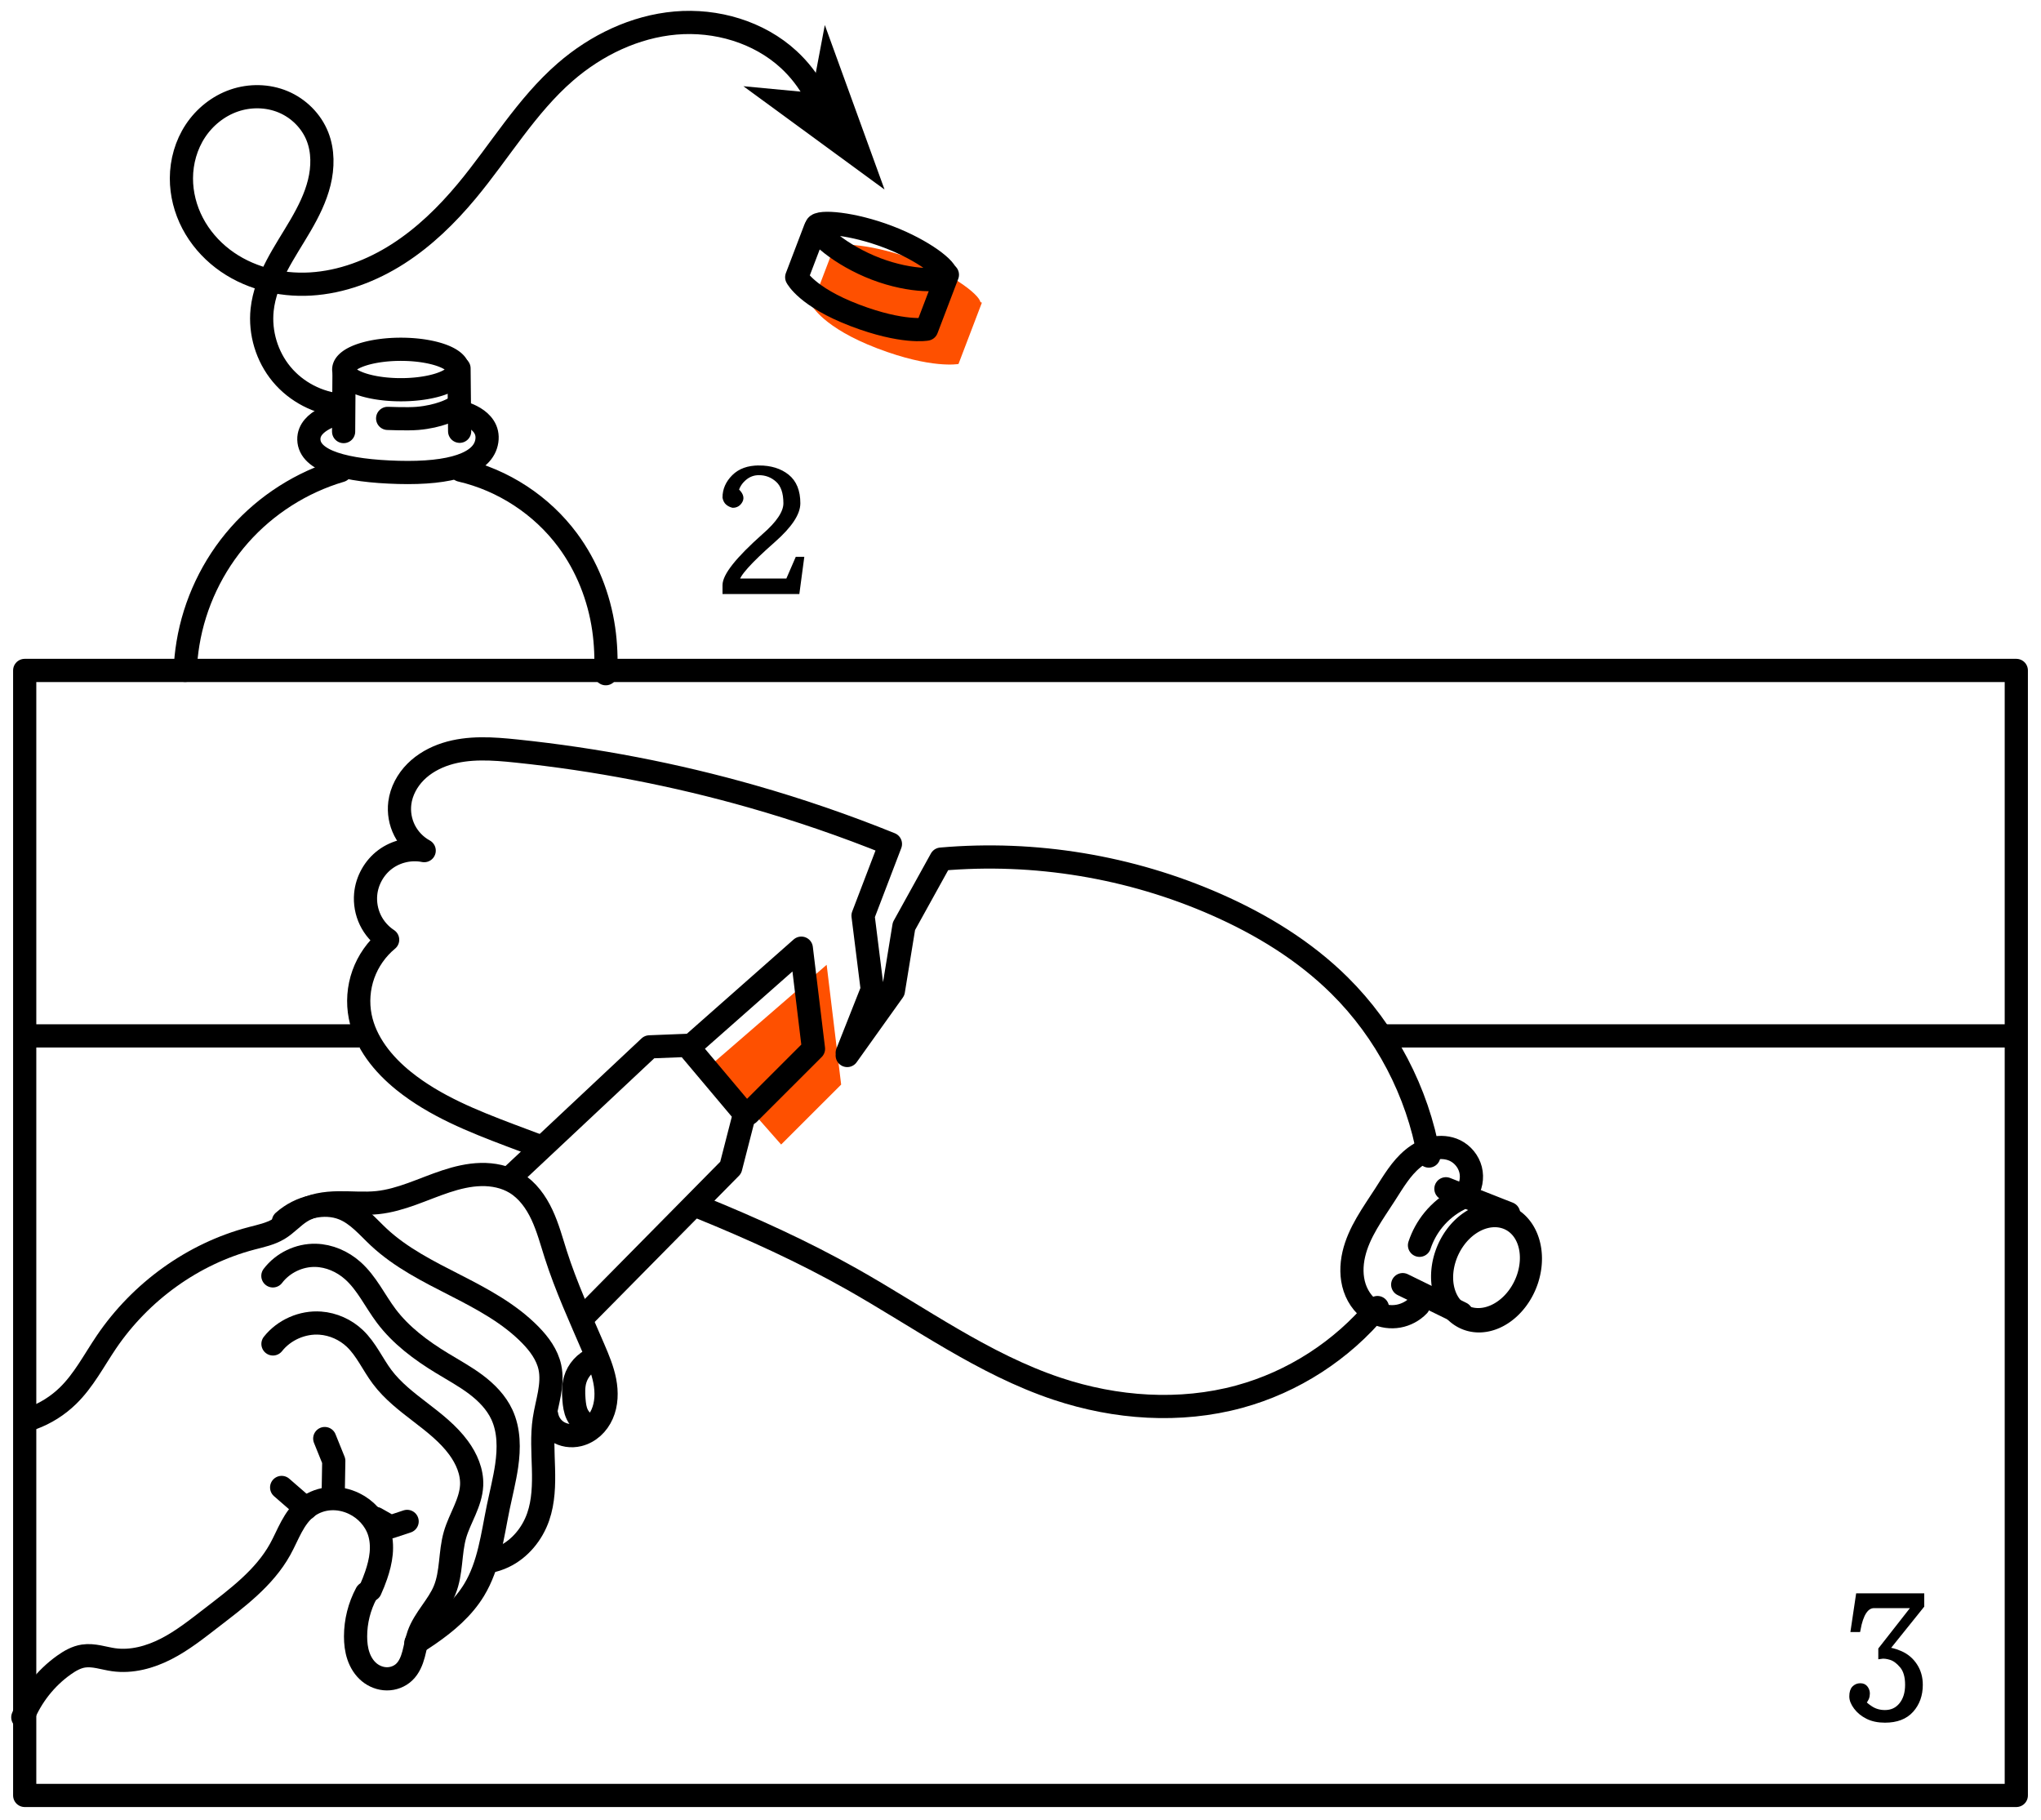 <?xml version="1.0" encoding="UTF-8" standalone="no"?>
<!-- Created with Inkscape (http://www.inkscape.org/) -->

<svg
   xmlns:dc="http://purl.org/dc/elements/1.1/"
   xmlns:cc="http://creativecommons.org/ns#"
   xmlns:rdf="http://www.w3.org/1999/02/22-rdf-syntax-ns#"
   xmlns:svg="http://www.w3.org/2000/svg"
   xmlns="http://www.w3.org/2000/svg"
   xmlns:sodipodi="http://sodipodi.sourceforge.net/DTD/sodipodi-0.dtd"
   xmlns:inkscape="http://www.inkscape.org/namespaces/inkscape"
   width="46.564mm"
   height="41.519mm"
   viewBox="0 0 164.991 147.116"
   id="svg7187"
   version="1.1"
   inkscape:version="0.91 r13725"
   sodipodi:docname="ou-suis-je-03.svg">
  <defs
     id="defs7189">
    <inkscape:path-effect
       is_visible="true"
       id="path-effect10770-5"
       effect="spiro" />
    <inkscape:path-effect
       effect="spiro"
       id="path-effect32883"
       is_visible="true" />
    <inkscape:path-effect
       effect="spiro"
       id="path-effect32893"
       is_visible="true" />
    <inkscape:path-effect
       effect="spiro"
       id="path-effect32885"
       is_visible="true" />
    <inkscape:path-effect
       effect="spiro"
       id="path-effect32895"
       is_visible="true" />
    <inkscape:path-effect
       effect="spiro"
       id="path-effect32889"
       is_visible="true" />
    <inkscape:path-effect
       effect="spiro"
       id="path-effect32887"
       is_visible="true" />
    <inkscape:path-effect
       effect="spiro"
       id="path-effect32891"
       is_visible="true" />
    <inkscape:path-effect
       is_visible="true"
       id="path-effect6227"
       effect="spiro" />
    <inkscape:path-effect
       is_visible="true"
       id="path-effect4719"
       effect="spiro" />
    <inkscape:path-effect
       is_visible="true"
       id="path-effect4715"
       effect="spiro" />
    <inkscape:path-effect
       is_visible="true"
       id="path-effect4707"
       effect="spiro" />
    <inkscape:path-effect
       is_visible="true"
       id="path-effect4711"
       effect="spiro" />
    <inkscape:path-effect
       is_visible="true"
       id="path-effect4713"
       effect="spiro" />
    <inkscape:path-effect
       effect="spiro"
       id="path-effect6479"
       is_visible="true" />
    <inkscape:path-effect
       effect="spiro"
       id="path-effect6507"
       is_visible="true" />
    <inkscape:path-effect
       effect="spiro"
       id="path-effect6473"
       is_visible="true" />
    <inkscape:path-effect
       effect="spiro"
       id="path-effect6471"
       is_visible="true" />
    <inkscape:path-effect
       effect="spiro"
       id="path-effect6469"
       is_visible="true" />
    <inkscape:path-effect
       effect="spiro"
       id="path-effect6477"
       is_visible="true" />
    <inkscape:path-effect
       effect="spiro"
       id="path-effect6475"
       is_visible="true" />
    <inkscape:path-effect
       effect="spiro"
       id="path-effect6401"
       is_visible="true" />
    <inkscape:path-effect
       is_visible="true"
       id="path-effect6390"
       effect="spiro" />
    <inkscape:path-effect
       is_visible="true"
       id="path-effect6393"
       effect="spiro" />
    <inkscape:path-effect
       effect="spiro"
       id="path-effect4543"
       is_visible="true" />
    <inkscape:path-effect
       effect="spiro"
       id="path-effect6249"
       is_visible="true" />
  </defs>
  <sodipodi:namedview
     id="base"
     pagecolor="#ffffff"
     bordercolor="#666666"
     borderopacity="1.0"
     inkscape:pageopacity="0.0"
     inkscape:pageshadow="2"
     inkscape:zoom="3.959798"
     inkscape:cx="67.988423"
     inkscape:cy="93.633972"
     inkscape:document-units="px"
     inkscape:current-layer="layer5"
     showgrid="false"
     fit-margin-top="0.3"
     fit-margin-left="0.3"
     fit-margin-right="0.3"
     fit-margin-bottom="0.3"
     inkscape:showpageshadow="false"
     borderlayer="true"
     inkscape:window-width="1920"
     inkscape:window-height="1031"
     inkscape:window-x="0"
     inkscape:window-y="27"
     inkscape:window-maximized="1" />
  <g
     inkscape:groupmode="layer"
     id="layer5"
     inkscape:label="color">
    <g
       id="g4820"
       transform="matrix(0.948,0,0,0.948,-191.714,-1030.957)"
       style="stroke-width:1.978;stroke-miterlimit:4;stroke-dasharray:none">
      <path
         style="fill:#fe5000;fill-opacity:1;fill-rule:evenodd;stroke:none;stroke-width:1.978;stroke-linecap:round;stroke-linejoin:round;stroke-miterlimit:4;stroke-dasharray:none;stroke-opacity:1"
         d="m 273.24,1108.879 -1.781,4.669 c 0,0 0.95,1.896 5.586,3.664 4.636,1.768 6.918,1.329 6.918,1.329 l 1.995,-5.23"
         id="path4816"
         inkscape:connector-curvature="0"
         sodipodi:nodetypes="cczcc" />
      <path
         style="color:#000000;clip-rule:nonzero;display:inline;overflow:visible;visibility:visible;opacity:1;isolation:auto;mix-blend-mode:normal;color-interpolation:sRGB;color-interpolation-filters:linearRGB;solid-color:#000000;solid-opacity:1;fill:#fe5000;fill-opacity:1;fill-rule:nonzero;stroke:none;stroke-width:1.978;stroke-linecap:round;stroke-linejoin:round;stroke-miterlimit:4;stroke-dasharray:none;stroke-dashoffset:0;stroke-opacity:1;color-rendering:auto;image-rendering:auto;shape-rendering:auto;text-rendering:auto;enable-background:accumulate"
         d="m 285.825,1113.394 c -0.206,0.541 -3.291,0.67 -6.734,-0.643 -3.442,-1.313 -5.938,-3.57 -5.732,-4.111 0.206,-0.541 3.465,-0.283 6.907,1.03 3.442,1.313 5.765,3.183 5.559,3.724 z"
         id="path4818"
         inkscape:connector-curvature="0"
         sodipodi:nodetypes="cscsc" />
    </g>
    <path
       style="fill:#fe5000;fill-opacity:1;fill-rule:evenodd;stroke:none;stroke-width:1.875;stroke-linecap:round;stroke-linejoin:round;stroke-miterlimit:4;stroke-dasharray:none;stroke-opacity:1"
       d="m 57.473,86.076 9.353,-8.092 1.171,9.681 -4.851,4.845"
       id="path4799"
       inkscape:connector-curvature="0"
       inkscape:transform-center-x="-77.589951"
       inkscape:transform-center-y="35.059201"
       sodipodi:nodetypes="cccc" />
    <g
       style="font-style:normal;font-variant:normal;font-weight:normal;font-stretch:normal;font-size:15px;line-height:125%;font-family:'Ume Mincho Balsa';-inkscape-font-specification:'Ume Mincho Balsa, Normal';text-align:start;letter-spacing:0px;word-spacing:0px;writing-mode:lr-tb;text-anchor:start;fill:#000000;fill-opacity:1;stroke:#000000;stroke-width:0.375;stroke-linecap:butt;stroke-linejoin:miter;stroke-miterlimit:4;stroke-dasharray:none;stroke-opacity:1"
       id="text8209">
      <path
         d="m 61.347,37.809 q 1.406,0 2.285,0.703 0.879,0.703 0.879,2.168 0,1.23 -1.992,2.988 -2.93,2.578 -2.93,3.281 l 4.102,0 0.762,-1.758 0.352,0 -0.352,2.637 -5.859,0 0,-0.527 q 0,-1.172 3.164,-3.984 1.758,-1.523 1.758,-2.637 0,-1.289 -0.645,-1.875 -0.645,-0.586 -1.523,-0.586 -0.645,0 -1.143,0.41 -0.498,0.41 -0.674,0.996 0.527,0.469 0.322,0.85 -0.205,0.381 -0.615,0.381 -0.234,-0.059 -0.41,-0.205 -0.176,-0.146 -0.234,-0.439 0,-0.938 0.732,-1.67 0.732,-0.732 2.021,-0.732 z"
         style=""
         id="path8245" />
    </g>
    <g
       style="font-style:normal;font-variant:normal;font-weight:normal;font-stretch:normal;font-size:15px;line-height:125%;font-family:'Ume Mincho Balsa';-inkscape-font-specification:'Ume Mincho Balsa, Normal';text-align:start;letter-spacing:0px;word-spacing:0px;writing-mode:lr-tb;text-anchor:start;fill:#000000;fill-opacity:1;stroke:#000000;stroke-width:0.375;stroke-linecap:butt;stroke-linejoin:miter;stroke-miterlimit:4;stroke-dasharray:none;stroke-opacity:1"
       id="text8213">
      <path
         d="m 155.249,136.182 q 0,1.23 -0.732,2.051 -0.732,0.82 -2.139,0.82 -0.82,0 -1.406,-0.293 -0.586,-0.293 -0.938,-0.762 -0.352,-0.469 -0.352,-0.879 0,-0.469 0.205,-0.674 0.205,-0.205 0.498,-0.205 0.293,0 0.439,0.205 0.146,0.205 0.146,0.439 0,0.41 -0.293,0.703 0.059,0.176 0.557,0.498 0.498,0.322 1.143,0.322 0.82,0 1.318,-0.615 0.498,-0.615 0.498,-1.611 0,-0.996 -0.439,-1.523 -0.439,-0.527 -0.908,-0.674 -0.469,-0.146 -0.82,-0.088 l 0,-0.586 2.754,-3.516 -3.281,0 q -0.938,0 -1.289,1.934 l -0.41,0 0.41,-2.754 5.156,0 0,0.82 -2.871,3.574 q 0.41,-0.059 1.143,0.264 0.732,0.322 1.172,0.996 0.439,0.674 0.439,1.553 z"
         style=""
         id="path8242" />
    </g>
  </g>
  <g
     inkscape:label="Layer 1"
     inkscape:groupmode="layer"
     id="layer1"
     transform="translate(432.503,-278.154)">
    <path
       style="fill:none;fill-opacity:1;fill-rule:evenodd;stroke:#000000;stroke-width:1.875;stroke-linecap:round;stroke-linejoin:round;stroke-miterlimit:4;stroke-dasharray:none;stroke-opacity:1"
       d="m -404.965,316.195 c -3.143,0.925 -6.015,2.753 -8.184,5.208 -2.169,2.455 -3.629,5.531 -4.16,8.764 -0.119,0.724 -0.192,1.448 -0.227,2.173 m 34.003,0.269 c 0.048,-1.209 0.005,-2.418 -0.168,-3.617 -0.373,-2.58 -1.36,-5.078 -2.912,-7.173 -2.092,-2.823 -5.212,-4.867 -8.635,-5.657"
       id="path6247"
       inkscape:connector-curvature="0"
       sodipodi:nodetypes="cssccssc" />
    <rect
       style="color:#000000;clip-rule:nonzero;display:inline;overflow:visible;visibility:visible;opacity:1;isolation:auto;mix-blend-mode:normal;color-interpolation:sRGB;color-interpolation-filters:linearRGB;solid-color:#000000;solid-opacity:1;fill:none;fill-opacity:1;fill-rule:nonzero;stroke:#000000;stroke-width:1.875;stroke-linecap:round;stroke-linejoin:round;stroke-miterlimit:4;stroke-dasharray:none;stroke-dashoffset:0;stroke-opacity:1;color-rendering:auto;image-rendering:auto;shape-rendering:auto;text-rendering:auto;enable-background:accumulate"
       id="rect4214"
       width="160.999"
       height="90.931"
       x="-430.507"
       y="332.344" />
    <path
       sodipodi:nodetypes="ccccc"
       inkscape:connector-curvature="0"
       id="path5946-5"
       d="m -365.826,280.176 4.828,13.298 -11.41,-8.351 5.549,0.524 z"
       style="fill:#000000;fill-rule:evenodd;stroke:none;stroke-width:1.875;stroke-linecap:round;stroke-linejoin:round;stroke-miterlimit:4;stroke-dasharray:none;stroke-opacity:1"
       inkscape:transform-center-x="3.2402611"
       inkscape:transform-center-y="1.6701941" />
    <path
       sodipodi:nodetypes="cszzc"
       inkscape:connector-curvature="0"
       id="path5552"
       d="m -405.028,311.531 c 0,0 -2.543,0.544 -2.508,2.146 0.038,1.762 2.982,2.543 7.233,2.659 4.251,0.116 6.878,-0.705 7.155,-2.54 0.276,-1.835 -2.204,-2.347 -2.204,-2.347"
       style="fill:none;fill-rule:evenodd;stroke:#000000;stroke-width:1.875;stroke-linecap:round;stroke-linejoin:round;stroke-miterlimit:4;stroke-dasharray:none;stroke-opacity:1" />
    <path
       sodipodi:nodetypes="cscsc"
       inkscape:connector-curvature="0"
       id="path5554"
       d="m -356.03,300.429 c -0.173,0.455 -2.765,0.563 -5.657,-0.541 -2.892,-1.103 -4.988,-3 -4.815,-3.455 0.173,-0.455 2.911,-0.238 5.802,0.866 2.892,1.103 4.843,2.675 4.669,3.13 z"
       style="color:#000000;clip-rule:nonzero;display:inline;overflow:visible;visibility:visible;opacity:1;isolation:auto;mix-blend-mode:normal;color-interpolation:sRGB;color-interpolation-filters:linearRGB;solid-color:#000000;solid-opacity:1;fill:none;fill-opacity:1;fill-rule:nonzero;stroke:#000000;stroke-width:1.875;stroke-linecap:round;stroke-linejoin:round;stroke-miterlimit:4;stroke-dasharray:none;stroke-dashoffset:0;stroke-opacity:1;color-rendering:auto;image-rendering:auto;shape-rendering:auto;text-rendering:auto;enable-background:accumulate" />
    <path
       sodipodi:nodetypes="cczcc"
       inkscape:connector-curvature="0"
       id="path5556"
       d="m -366.602,296.636 -1.496,3.924 c 0,0 0.798,1.594 4.693,3.079 3.894,1.486 5.812,1.117 5.812,1.117 l 1.676,-4.395"
       style="fill:none;fill-rule:evenodd;stroke:#000000;stroke-width:1.875;stroke-linecap:round;stroke-linejoin:round;stroke-miterlimit:4;stroke-dasharray:none;stroke-opacity:1" />
    <path
       style="color:#000000;clip-rule:nonzero;display:inline;overflow:visible;visibility:visible;opacity:1;isolation:auto;mix-blend-mode:normal;color-interpolation:sRGB;color-interpolation-filters:linearRGB;solid-color:#000000;solid-opacity:1;fill:none;fill-opacity:1;fill-rule:nonzero;stroke:#000000;stroke-width:1.875;stroke-linecap:round;stroke-linejoin:round;stroke-miterlimit:4;stroke-dasharray:none;stroke-dashoffset:0;stroke-opacity:1;color-rendering:auto;image-rendering:auto;shape-rendering:auto;text-rendering:auto;enable-background:accumulate"
       id="path5560"
       sodipodi:type="arc"
       sodipodi:cx="-400.09814"
       sodipodi:cy="308.02051"
       sodipodi:rx="4.6191506"
       sodipodi:ry="1.634951"
       sodipodi:start="3.6018185"
       sodipodi:end="3.5986246"
       sodipodi:open="true"
       d="m -404.237,307.294 a 4.619,1.635 0 0 1 6.187,-0.739 4.619,1.635 0 0 1 2.094,2.189 4.619,1.635 0 0 1 -6.183,0.743 4.619,1.635 0 0 1 -2.103,-2.188" />
    <path
       style="fill:none;fill-rule:evenodd;stroke:#000000;stroke-width:1.875;stroke-linecap:round;stroke-linejoin:round;stroke-miterlimit:4;stroke-dasharray:none;stroke-opacity:1"
       d="m -401.166,311.972 c 0,0 1.611,0.068 2.412,0 1.781,-0.151 2.824,-0.745 2.824,-0.745"
       id="path5562"
       inkscape:connector-curvature="0"
       sodipodi:nodetypes="csc" />
    <path
       style="fill:none;fill-rule:evenodd;stroke:#000000;stroke-width:1.875;stroke-linecap:round;stroke-linejoin:round;stroke-miterlimit:4;stroke-dasharray:none;stroke-opacity:1"
       d="m -404.913,310.907 c -1.855,-0.147 -3.637,-1.072 -4.826,-2.504 -1.189,-1.432 -1.77,-3.353 -1.574,-5.204 0.133,-1.255 0.604,-2.452 1.188,-3.571 0.585,-1.118 1.285,-2.172 1.92,-3.262 0.635,-1.091 1.208,-2.232 1.51,-3.457 0.302,-1.225 0.317,-2.549 -0.145,-3.723 -0.494,-1.256 -1.53,-2.28 -2.776,-2.801 -1.246,-0.521 -2.684,-0.543 -3.96,-0.104 -1.277,0.439 -2.386,1.329 -3.131,2.455 -0.745,1.126 -1.128,2.48 -1.131,3.83 -0.002,1.26 0.321,2.515 0.906,3.632 0.584,1.116 1.426,2.093 2.425,2.86 1.998,1.535 4.594,2.2 7.109,2.051 2.515,-0.149 4.948,-1.074 7.07,-2.433 2.122,-1.359 3.947,-3.141 5.559,-5.078 2.669,-3.208 4.816,-6.894 7.968,-9.629 2.494,-2.163 5.615,-3.667 8.905,-3.953 3.289,-0.286 6.73,0.715 9.157,2.953 1.696,1.564 2.859,3.696 3.256,5.968"
       id="path4541"
       inkscape:connector-curvature="0"
       inkscape:path-effect="#path-effect4543"
       inkscape:original-d="m -404.91317,310.90664 c 0,0 -5.76229,-4.42928 -6.39937,-7.70764 -0.93539,-4.8135 7.92083,-10.5273 4.47357,-14.01366 -2.69667,-2.72725 -11.48158,-0.42522 -10.99695,3.37995 0.97277,7.63807 16.03267,4.15264 23.06954,1.0317 3.80789,-1.68884 4.24942,-7.75194 7.96822,-9.62897 5.38316,-2.7171 12.79297,-3.93332 18.06134,-0.99969 1.97956,1.1023 -55.85852,12.80853 3.25628,5.96779"
       sodipodi:nodetypes="caaaaaac" />
    <path
       style="fill:none;fill-rule:evenodd;stroke:#000000;stroke-width:1.875;stroke-linecap:round;stroke-linejoin:round;stroke-miterlimit:4;stroke-dasharray:none;stroke-opacity:1"
       d="m -404.726,313.037 0.032,-4.575"
       id="path5564"
       inkscape:connector-curvature="0"
       sodipodi:nodetypes="cc" />
    <path
       style="fill:none;fill-rule:evenodd;stroke:#000000;stroke-width:1.875;stroke-linecap:round;stroke-linejoin:round;stroke-miterlimit:4;stroke-dasharray:none;stroke-opacity:1"
       d="m -395.346,313.013 -0.051,-5.084"
       id="path5566"
       inkscape:connector-curvature="0"
       sodipodi:nodetypes="cc" />
    <path
       style="fill:none;fill-rule:evenodd;stroke:#000000;stroke-width:1.875;stroke-linecap:round;stroke-linejoin:round;stroke-miterlimit:4;stroke-dasharray:none;stroke-opacity:1"
       d="m -321.152,383.841 c -2.869,3.465 -6.825,6.017 -11.165,7.201 -4.805,1.31 -9.988,0.943 -14.712,-0.632 -5.966,-1.988 -11.131,-5.777 -16.608,-8.866 -3.924,-2.214 -8.021,-4.073 -12.193,-5.773 m -13.103,-4.981 c -0.775,-0.289 -1.548,-0.579 -2.321,-0.871 -3.027,-1.147 -6.09,-2.365 -8.611,-4.394 -1.666,-1.341 -3.105,-3.108 -3.519,-5.206 -0.224,-1.131 -0.135,-2.323 0.253,-3.409 0.388,-1.086 1.074,-2.064 1.964,-2.798 -0.598,-0.392 -1.087,-0.949 -1.398,-1.593 -0.311,-0.644 -0.443,-1.373 -0.378,-2.086 0.101,-1.104 0.69,-2.155 1.579,-2.817 0.889,-0.663 2.064,-0.927 3.151,-0.708 -0.672,-0.366 -1.23,-0.939 -1.579,-1.62 -0.349,-0.681 -0.487,-1.469 -0.391,-2.228 0.12,-0.95 0.602,-1.838 1.278,-2.516 0.676,-0.678 1.539,-1.154 2.452,-1.446 1.825,-0.583 3.794,-0.439 5.699,-0.24 6.436,0.67 12.814,1.896 19.037,3.668 3.796,1.081 7.535,2.365 11.195,3.845 l -2.214,5.793 0.746,5.971 -2.025,5.118 m 47.016,8.342 c -0.915,-5.194 -3.477,-10.085 -7.226,-13.795 -2.837,-2.808 -6.304,-4.923 -9.957,-6.532 -6.952,-3.062 -14.682,-4.338 -22.249,-3.674 l -3,5.423 -0.853,5.225 -3.731,5.225"
       id="path6339"
       inkscape:connector-curvature="0"
       sodipodi:nodetypes="csssccssssccssccssssscccccsscccc" />
    <path
       style="fill:none;fill-rule:evenodd;stroke:#000000;stroke-width:1.875;stroke-linecap:round;stroke-linejoin:round;stroke-miterlimit:4;stroke-dasharray:none;stroke-opacity:1"
       d="m -313.988,374.642 c 0.395,-0.555 0.532,-1.286 0.365,-1.947 -0.167,-0.661 -0.636,-1.238 -1.248,-1.539 -0.551,-0.27 -1.198,-0.315 -1.796,-0.181 -0.599,0.134 -1.151,0.438 -1.625,0.828 -0.948,0.779 -1.576,1.868 -2.24,2.9 -0.989,1.539 -2.121,3.051 -2.532,4.834 -0.205,0.891 -0.217,1.841 0.073,2.708 0.29,0.868 0.898,1.645 1.722,2.042 0.559,0.27 1.203,0.358 1.814,0.249 0.611,-0.109 1.185,-0.416 1.615,-0.863"
       id="path6343"
       inkscape:connector-curvature="0"
       inkscape:path-effect="#path-effect6390"
       inkscape:original-d="m -313.98786,374.64195 c 0,0 0.22891,-3.03924 -0.88316,-3.48554 -2.06631,-0.82926 -4.50847,1.64048 -5.66085,3.54601 -1.65801,2.7416 -3.11272,7.43506 -0.73697,9.58435 0.86124,0.77915 3.42921,-0.61382 3.42921,-0.61382"
       sodipodi:nodetypes="caaac" />
    <path
       style="color:#000000;clip-rule:nonzero;display:inline;overflow:visible;visibility:visible;opacity:1;isolation:auto;mix-blend-mode:normal;color-interpolation:sRGB;color-interpolation-filters:linearRGB;solid-color:#000000;solid-opacity:1;fill:none;fill-opacity:1;fill-rule:nonzero;stroke:#000000;stroke-width:1.88;stroke-linecap:round;stroke-linejoin:round;stroke-miterlimit:4;stroke-dasharray:none;stroke-dashoffset:0;stroke-opacity:1;color-rendering:auto;image-rendering:auto;shape-rendering:auto;text-rendering:auto;enable-background:accumulate"
       id="path6349"
       sodipodi:type="arc"
       sodipodi:cx="-56.647942"
       sodipodi:cy="494.73938"
       sodipodi:rx="3.4734292"
       sodipodi:ry="4.3463244"
       sodipodi:start="3.6018185"
       sodipodi:end="3.5986246"
       sodipodi:open="true"
       d="m -59.76,492.809 a 3.473,4.346 0 0 1 4.652,-1.965 3.473,4.346 0 0 1 1.574,5.82 3.473,4.346 0 0 1 -4.65,1.975 3.473,4.346 0 0 1 -1.582,-5.817"
       transform="matrix(0.78,0.626,-0.542,0.841,0,0)" />
    <path
       style="fill:none;fill-rule:evenodd;stroke:#000000;stroke-width:1.875;stroke-linecap:round;stroke-linejoin:round;stroke-miterlimit:4;stroke-dasharray:none;stroke-opacity:1"
       d="m -315.617,374.241 5.068,1.998"
       id="path6395"
       inkscape:connector-curvature="0"
       sodipodi:nodetypes="cc" />
    <path
       style="fill:none;fill-rule:evenodd;stroke:#000000;stroke-width:1.875;stroke-linecap:round;stroke-linejoin:round;stroke-miterlimit:4;stroke-dasharray:none;stroke-opacity:1"
       d="m -319.11,381.989 4.737,2.318"
       id="path6397"
       inkscape:connector-curvature="0"
       sodipodi:nodetypes="cc" />
    <path
       style="fill:none;fill-rule:evenodd;stroke:#000000;stroke-width:1.875;stroke-linecap:round;stroke-linejoin:round;stroke-miterlimit:4;stroke-dasharray:none;stroke-opacity:1"
       d="m -314.548,375.08 c -0.798,0.405 -1.511,0.978 -2.077,1.672 -0.497,0.609 -0.882,1.31 -1.128,2.056"
       id="path6399"
       inkscape:connector-curvature="0"
       inkscape:path-effect="#path-effect6401"
       inkscape:original-d="m -314.54827,375.08035 c 0,0 -1.50616,0.99046 -2.07703,1.67165 -0.50213,0.5992 -1.12838,2.05621 -1.12838,2.05621"
       sodipodi:nodetypes="cac" />
    <path
       style="fill:none;fill-rule:evenodd;stroke:#000000;stroke-width:1.875;stroke-linecap:round;stroke-linejoin:round;stroke-miterlimit:4;stroke-dasharray:none;stroke-opacity:1"
       d="m -410.437,386.781 c 0.902,-1.138 2.385,-1.788 3.833,-1.681 1.031,0.076 2.028,0.522 2.779,1.232 0.93,0.88 1.448,2.1 2.217,3.123 0.845,1.125 1.977,1.994 3.093,2.852 1.116,0.857 2.245,1.733 3.079,2.866 0.647,0.879 1.109,1.941 1.06,3.031 -0.032,0.707 -0.275,1.386 -0.554,2.037 -0.279,0.65 -0.597,1.287 -0.793,1.967 -0.21,0.731 -0.274,1.494 -0.358,2.25 -0.084,0.756 -0.19,1.519 -0.479,2.223 -0.264,0.645 -0.673,1.218 -1.071,1.79 -0.399,0.572 -0.795,1.155 -1.031,1.811 -0.186,0.515 -0.267,1.061 -0.41,1.59 -0.143,0.529 -0.359,1.058 -0.756,1.435 -0.373,0.355 -0.891,0.548 -1.407,0.543 -0.515,-0.004 -1.023,-0.201 -1.42,-0.529 -0.412,-0.34 -0.702,-0.813 -0.874,-1.319 -0.172,-0.506 -0.231,-1.044 -0.231,-1.579 4.7e-4,-1.213 0.305,-2.424 0.878,-3.493"
       id="path6455"
       inkscape:connector-curvature="0"
       inkscape:path-effect="#path-effect6475"
       inkscape:original-d="m -410.43707,386.78064 c 0,0 2.43807,-1.68421 3.83329,-1.68134 1.01322,0.002 1.99444,0.59092 2.77889,1.23242 0.98823,0.80814 1.37478,2.1639 2.21703,3.12334 1.8502,2.10757 4.63491,3.37133 6.17186,5.71729 0.58651,0.89522 1.0535,1.96069 1.05987,3.03103 0.008,1.40815 -0.99201,2.64126 -1.34678,4.00399 -0.38205,1.46789 -0.30659,3.05161 -0.83618,4.47291 -0.48512,1.30261 -1.50011,2.34836 -2.10245,3.60107 -0.46821,0.97386 -0.27673,2.41113 -1.16587,3.02485 -0.77543,0.53563 -2.04957,0.54703 -2.82692,0.0143 -0.85251,-0.58424 -1.04376,-1.86563 -1.10475,-2.89754 -0.0709,-1.19856 0.87789,-3.49318 0.87789,-3.49318"
       sodipodi:nodetypes="caaaaaaaaaaac"
       inkscape:transform-center-x="-10.761074"
       inkscape:transform-center-y="51.316431" />
    <path
       style="fill:none;fill-rule:evenodd;stroke:#000000;stroke-width:1.875;stroke-linecap:round;stroke-linejoin:round;stroke-miterlimit:4;stroke-dasharray:none;stroke-opacity:1"
       d="m -430.659,416.963 c 0.675,-1.686 1.842,-3.171 3.321,-4.224 0.478,-0.34 1.003,-0.642 1.583,-0.73 0.405,-0.062 0.818,-0.016 1.221,0.059 0.402,0.075 0.799,0.179 1.205,0.237 1.456,0.208 2.946,-0.2 4.255,-0.871 1.309,-0.67 2.469,-1.593 3.634,-2.492 2.093,-1.614 4.297,-3.24 5.58,-5.551 0.332,-0.598 0.596,-1.231 0.922,-1.831 0.326,-0.601 0.725,-1.177 1.269,-1.591 0.533,-0.405 1.192,-0.637 1.861,-0.678 0.668,-0.041 1.345,0.106 1.946,0.4 0.921,0.449 1.673,1.259 1.997,2.232 0.191,0.575 0.234,1.192 0.177,1.795 -0.058,0.603 -0.213,1.193 -0.409,1.766 -0.137,0.4 -0.294,0.794 -0.471,1.179"
       id="path6457"
       inkscape:connector-curvature="0"
       inkscape:path-effect="#path-effect6477"
       inkscape:original-d="m -430.65908,416.96271 c 0.66205,-0.66698 1.91584,-3.11388 3.32143,-4.2238 0.45598,-0.36006 1.00861,-0.64029 1.58252,-0.73024 0.80464,-0.12608 1.61888,0.41041 2.4253,0.29623 2.8302,-0.40074 5.51821,-1.76497 7.88903,-3.36216 2.17582,-1.46564 3.93313,-3.50841 5.5803,-5.55058 0.85046,-1.05435 1.02736,-2.72949 2.191,-3.42268 1.09323,-0.6512 2.62723,-0.75541 3.80703,-0.27874 0.92549,0.37389 1.67124,1.28828 1.99701,2.23217 0.3881,1.12466 0.03,2.40132 -0.23261,3.56175 -0.0936,0.41261 -0.47089,1.17872 -0.47089,1.17872"
       sodipodi:nodetypes="caaaaaaaaac"
       inkscape:transform-center-x="6.718069"
       inkscape:transform-center-y="54.229758" />
    <path
       style="fill:none;fill-rule:evenodd;stroke:#000000;stroke-width:1.875;stroke-linecap:round;stroke-linejoin:round;stroke-miterlimit:4;stroke-dasharray:none;stroke-opacity:1"
       d="m -376.75,362.76 9.024,-7.967 0.984,8.135 -5.242,5.238"
       id="path6481"
       inkscape:connector-curvature="0"
       inkscape:transform-center-x="-65.179638"
       inkscape:transform-center-y="29.460259"
       sodipodi:nodetypes="cccc" />
    <path
       style="fill:none;fill-rule:evenodd;stroke:#000000;stroke-width:1.875;stroke-linecap:round;stroke-linejoin:round;stroke-miterlimit:4;stroke-dasharray:none;stroke-opacity:1"
       d="m -409.591,376.882 c 0.668,-0.596 1.493,-1.015 2.368,-1.203 0.819,-0.176 1.693,-0.148 2.47,0.163 0.573,0.229 1.077,0.602 1.536,1.015 0.459,0.412 0.878,0.866 1.329,1.287 1.785,1.667 4.006,2.778 6.181,3.89 2.175,1.112 4.376,2.279 6.083,4.026 0.719,0.736 1.357,1.603 1.573,2.61 0.15,0.698 0.088,1.425 -0.038,2.128 -0.126,0.703 -0.314,1.394 -0.419,2.101 -0.193,1.304 -0.097,2.631 -0.062,3.949 0.035,1.318 0.004,2.664 -0.428,3.91 -0.478,1.378 -1.474,2.595 -2.791,3.221 -0.377,0.179 -0.777,0.31 -1.188,0.387"
       id="path6451"
       inkscape:connector-curvature="0"
       inkscape:path-effect="#path-effect6471"
       inkscape:original-d="m -409.59064,376.88224 c 0,0 1.50057,-1.02523 2.36778,-1.20295 0.80845,-0.16566 1.70127,-0.13662 2.47033,0.16287 1.14133,0.44437 1.87149,1.58471 2.86488,2.30135 3.94618,2.84692 8.87687,4.42302 12.26449,7.91638 0.70702,0.72906 1.35396,1.61769 1.57298,2.60951 0.30585,1.38453 -0.33677,2.81635 -0.45703,4.22914 -0.22265,2.61506 0.50376,5.42913 -0.48952,7.85829 -0.53781,1.31503 -1.60791,2.43496 -2.79145,3.22057 -0.34694,0.23029 -1.18758,0.3874 -1.18758,0.3874"
       sodipodi:nodetypes="caaaaaaaac"
       inkscape:transform-center-x="-21.980962"
       inkscape:transform-center-y="45.552769" />
    <path
       style="fill:none;fill-rule:evenodd;stroke:#000000;stroke-width:1.875;stroke-linecap:round;stroke-linejoin:round;stroke-miterlimit:4;stroke-dasharray:none;stroke-opacity:1"
       d="m -410.444,381.281 c 0.803,-1.056 2.129,-1.693 3.455,-1.66 1.104,0.027 2.176,0.5 3.001,1.233 1.138,1.01 1.792,2.443 2.705,3.659 1.19,1.585 2.815,2.79 4.508,3.82 0.923,0.562 1.876,1.08 2.74,1.729 0.864,0.649 1.644,1.446 2.101,2.426 0.594,1.275 0.591,2.75 0.389,4.142 -0.163,1.124 -0.447,2.226 -0.677,3.338 -0.473,2.29 -0.743,4.697 -1.955,6.696 -0.894,1.474 -2.242,2.618 -3.661,3.597 -0.344,0.237 -0.694,0.466 -1.048,0.687"
       id="path6453"
       inkscape:connector-curvature="0"
       inkscape:path-effect="#path-effect6473"
       inkscape:original-d="m -410.44381,381.28113 c 0,0 2.17773,-1.62301 3.45475,-1.66022 1.08109,-0.0314 2.14826,0.56812 3.00145,1.23306 1.19633,0.93231 1.66893,2.5516 2.70527,3.6591 1.34572,1.43817 3.00919,2.54194 4.50777,3.82004 1.61794,1.37991 3.8633,2.26616 4.84068,4.15496 0.6374,1.23167 0.46285,2.75751 0.38903,4.14242 -0.0604,1.13376 -0.40493,2.23572 -0.67715,3.33792 -0.55754,2.25749 -0.76157,4.70096 -1.9553,6.69636 -0.87829,1.46807 -2.32885,2.52306 -3.66059,3.59665 -0.32512,0.26237 -1.04833,0.68689 -1.04833,0.68689"
       sodipodi:nodetypes="caaaaaaaaac"
       inkscape:transform-center-x="-15.251217"
       inkscape:transform-center-y="48.166663" />
    <path
       style="fill:none;fill-rule:evenodd;stroke:#000000;stroke-width:1.875;stroke-linecap:round;stroke-linejoin:round;stroke-miterlimit:4;stroke-dasharray:none;stroke-opacity:1"
       d="m -384.47,387.967 c -0.736,0.298 -1.321,0.947 -1.541,1.71 -0.149,0.517 -0.136,1.066 -0.094,1.603 0.033,0.412 0.084,0.831 0.264,1.203 0.216,0.447 0.617,0.802 1.088,0.961"
       id="path6459"
       inkscape:connector-curvature="0"
       inkscape:transform-center-x="-29.82864"
       inkscape:transform-center-y="53.97985"
       inkscape:path-effect="#path-effect6507"
       inkscape:original-d="m -384.46952,387.96653 c 0,0 -1.24484,1.0021 -1.54067,1.7101 -0.20633,0.49379 -0.13566,1.06932 -0.0936,1.60285 0.0323,0.40926 0.0556,0.84918 0.26369,1.20302 0.24529,0.41706 1.08808,0.96055 1.08808,0.96055"
       sodipodi:nodetypes="caaac" />
    <path
       style="fill:none;fill-rule:evenodd;stroke:#000000;stroke-width:1.875;stroke-linecap:round;stroke-linejoin:round;stroke-miterlimit:4;stroke-dasharray:none;stroke-opacity:1"
       d="m -405.567,398.86 0.045,-2.625 -0.729,-1.806"
       id="path6461"
       inkscape:connector-curvature="0"
       inkscape:path-effect="#path-effect6479"
       inkscape:original-d="m -405.56721,398.85988 0.045,-2.62492 -0.72947,-1.80558"
       inkscape:transform-center-x="-8.6873963"
       inkscape:transform-center-y="48.358576"
       sodipodi:nodetypes="ccc" />
    <path
       style="fill:none;fill-rule:evenodd;stroke:#000000;stroke-width:1.875;stroke-linecap:round;stroke-linejoin:round;stroke-miterlimit:4;stroke-dasharray:none;stroke-opacity:1"
       d="m -407.781,400.08 -1.954,-1.698"
       id="path6463"
       inkscape:connector-curvature="0"
       inkscape:transform-center-x="-5.0998409"
       inkscape:transform-center-y="48.859897" />
    <path
       style="fill:none;fill-rule:evenodd;stroke:#000000;stroke-width:1.875;stroke-linecap:round;stroke-linejoin:round;stroke-miterlimit:4;stroke-dasharray:none;stroke-opacity:1"
       d="m -402.131,400.888 1.202,0.681 1.337,-0.442"
       id="path6465"
       inkscape:connector-curvature="0"
       inkscape:transform-center-x="-10.757812"
       inkscape:transform-center-y="54.400672"
       sodipodi:nodetypes="ccc" />
    <path
       style="fill:none;fill-opacity:1;fill-rule:evenodd;stroke:#000000;stroke-width:1.875;stroke-linecap:round;stroke-linejoin:round;stroke-miterlimit:4;stroke-dasharray:none;stroke-opacity:1"
       d="m -391.159,373.236 11.158,-10.466 3.03,-0.12 4.655,5.532 -1.119,4.351 -12.02,12.177"
       id="path6467"
       inkscape:connector-curvature="0"
       sodipodi:nodetypes="cccccc"
       inkscape:transform-center-x="-42.711797"
       inkscape:transform-center-y="40.975316" />
    <path
       style="fill:none;fill-rule:evenodd;stroke:#000000;stroke-width:1.875;stroke-linecap:round;stroke-linejoin:round;stroke-miterlimit:4;stroke-dasharray:none;stroke-opacity:1"
       d="m -388.307,392.545 c 0.086,0.517 0.389,0.994 0.821,1.291 0.504,0.347 1.163,0.439 1.758,0.294 0.423,-0.103 0.817,-0.319 1.141,-0.61 0.324,-0.291 0.579,-0.656 0.756,-1.054 0.371,-0.835 0.39,-1.794 0.216,-2.691 -0.174,-0.897 -0.53,-1.748 -0.891,-2.588 -1.085,-2.525 -2.237,-5.028 -3.073,-7.646 -0.344,-1.078 -0.636,-2.179 -1.116,-3.204 -0.48,-1.025 -1.171,-1.987 -2.14,-2.572 -0.828,-0.501 -1.816,-0.698 -2.784,-0.677 -0.968,0.021 -1.92,0.251 -2.84,0.554 -1.839,0.606 -3.606,1.516 -5.532,1.717 -1.047,0.109 -2.104,0.003 -3.157,0.017 -1.053,0.014 -2.142,0.162 -3.033,0.723 -0.645,0.406 -1.153,1.006 -1.807,1.398 -0.663,0.396 -1.436,0.555 -2.183,0.751 -4.75,1.248 -8.975,4.318 -11.732,8.383 -1.001,1.477 -1.832,3.097 -3.11,4.342 -0.818,0.797 -1.806,1.419 -2.878,1.813"
       id="path6449"
       inkscape:connector-curvature="0"
       inkscape:path-effect="#path-effect6469"
       inkscape:original-d="m -388.30676,392.54525 c 0,0 0.39579,1.00953 0.82087,1.29125 0.49519,0.32815 1.18625,0.45698 1.75756,0.29437 0.80901,-0.23015 1.59928,-0.87755 1.89675,-1.66452 0.62746,-1.65919 -0.22832,-3.56209 -0.67519,-5.27874 -0.69191,-2.6581 -1.88352,-5.16976 -3.07254,-7.64569 -0.95669,-1.99232 -1.27362,-4.79908 -3.25569,-5.77581 -3.36973,-1.66058 -7.43153,1.10546 -11.15613,1.59396 -2.06033,0.27027 -4.26693,-0.0479 -6.19002,0.73959 -0.70455,0.28854 -1.13698,1.03575 -1.80689,1.39761 -0.67731,0.36554 -1.49935,0.39816 -2.18341,0.7509 -4.27229,2.20166 -8.33102,4.98635 -11.73168,8.38325 -1.25954,1.25814 -1.81444,3.12125 -3.11015,4.34208 -0.82522,0.77754 -2.87804,1.81264 -2.87804,1.81264"
       sodipodi:nodetypes="caaaaaaaaaaaac"
       inkscape:transform-center-x="-16.404598"
       inkscape:transform-center-y="42.428699" />
    <path
       style="fill:none;fill-rule:evenodd;stroke:#000000;stroke-width:1.875;stroke-linecap:butt;stroke-linejoin:miter;stroke-opacity:1;stroke-miterlimit:4;stroke-dasharray:none"
       d="m -320.881,361.883 51.265,0"
       id="path8219"
       inkscape:connector-curvature="0"
       sodipodi:nodetypes="cc" />
    <path
       inkscape:connector-curvature="0"
       id="path8221"
       d="m -430.735,361.883 27.274,0"
       style="fill:none;fill-rule:evenodd;stroke:#000000;stroke-width:1.875;stroke-linecap:butt;stroke-linejoin:miter;stroke-opacity:1;stroke-miterlimit:4;stroke-dasharray:none" />
  </g>
  <g
     inkscape:groupmode="layer"
     id="layer6"
     inkscape:label="vecto" />
</svg>
